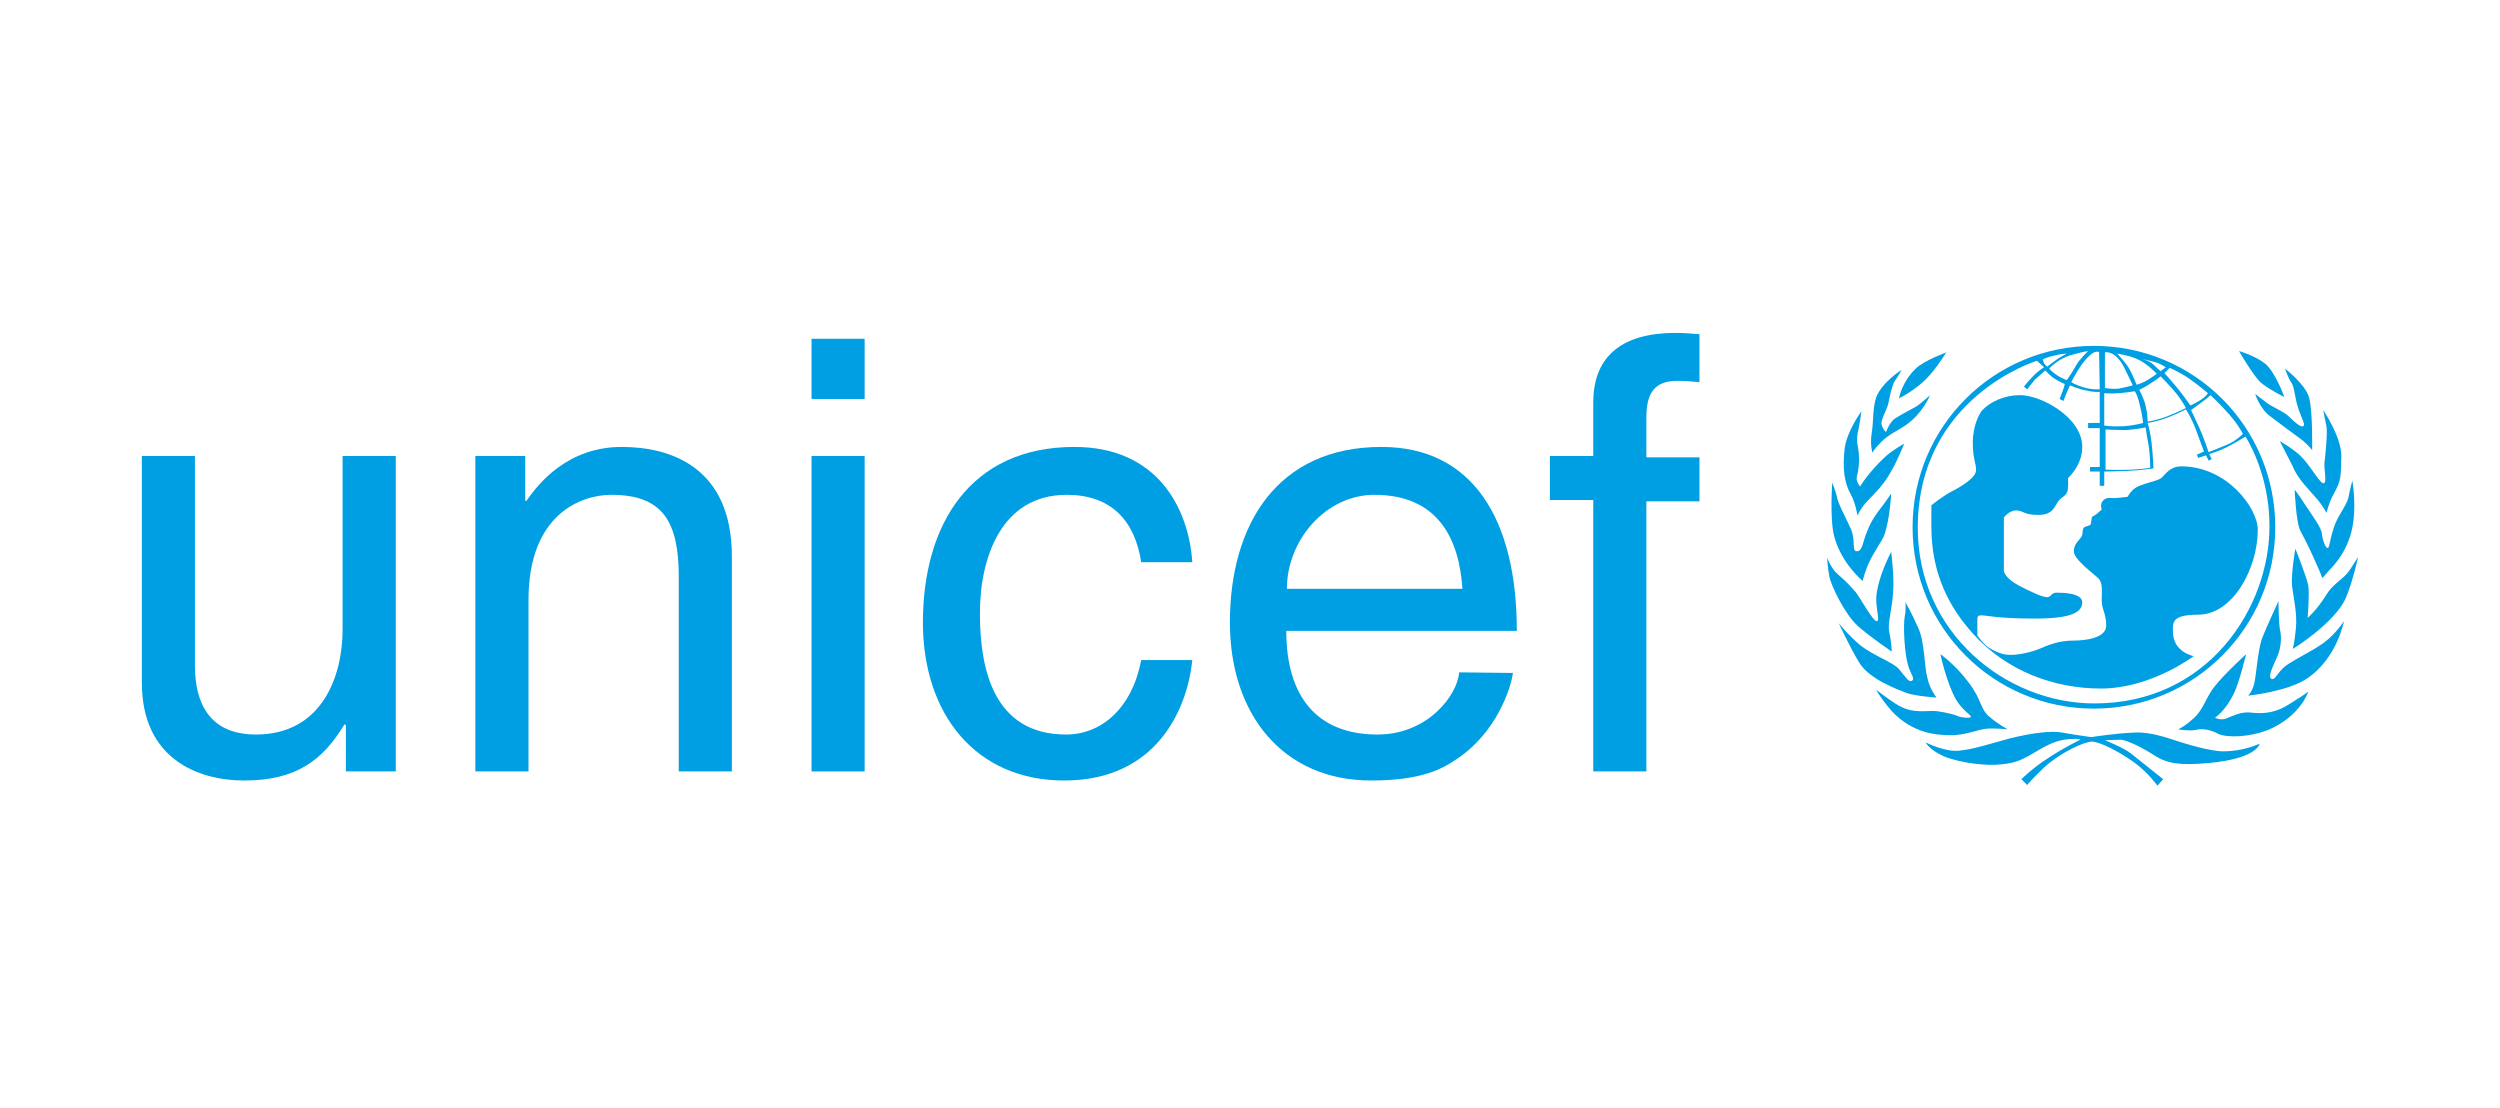 <?xml version="1.0" encoding="UTF-8"?>
<svg xmlns="http://www.w3.org/2000/svg" xmlns:xlink="http://www.w3.org/1999/xlink" width="158px" height="70px" viewBox="0 0 158 70" version="1.1">
<g id="surface1">
<path style=" stroke:none;fill-rule:nonzero;fill:rgb(0%,62.353%,89.02%);fill-opacity:1;" d="M 137.656 46.094 C 137.656 46.094 138.066 45.93 138.68 45.355 C 139.293 44.785 139.418 44.047 139.988 43.352 C 140.605 42.574 141.953 41.344 141.953 41.344 C 141.953 41.344 141.547 43.062 141.176 43.844 C 140.605 44.988 139.988 45.355 139.988 45.355 C 139.988 45.355 140.316 45.562 140.727 45.398 C 141.137 45.234 141.586 44.988 142.199 45.027 C 142.812 45.109 143.633 45.109 144.41 44.66 C 145.188 44.211 145.883 43.719 145.883 43.719 C 145.883 43.719 145.395 45.234 143.43 46.094 C 142.16 46.625 140.684 46.625 140.195 46.379 C 139.742 46.133 139.172 46.012 138.762 46.133 C 138.352 46.215 137.656 46.094 137.656 46.094 "/>
<path style=" stroke:none;fill-rule:nonzero;fill:rgb(0%,62.353%,89.02%);fill-opacity:1;" d="M 144 37.988 C 144 37.988 144 39.461 144.125 39.953 C 144.207 40.445 144.125 41.098 143.879 41.59 C 143.672 42.082 143.305 42.777 143.551 42.902 C 143.797 43.023 143.918 42.492 144.453 42.082 C 145.023 41.672 146.047 41.18 146.578 40.812 C 147.48 40.281 148.137 39.258 148.137 39.258 C 148.137 39.258 147.727 41.551 145.844 42.859 C 144.574 43.719 142.078 43.965 142.078 43.965 C 142.078 43.965 142.363 43.719 142.488 43.105 C 142.609 42.492 142.691 41.223 142.938 40.402 C 143.223 39.668 144 37.988 144 37.988 "/>
<path style=" stroke:none;fill-rule:nonzero;fill:rgb(0%,62.353%,89.02%);fill-opacity:1;" d="M 145.066 34.672 C 145.066 34.672 145.801 36.516 145.883 37.004 C 145.965 37.539 145.844 39.051 145.844 39.051 C 145.844 39.051 146.457 38.52 147.031 37.578 C 147.48 36.844 148.137 36.598 148.504 36.023 C 148.871 35.449 149.035 35.203 149.035 35.203 C 149.035 35.203 148.668 36.844 148.258 37.785 C 147.562 39.379 144.902 41.016 144.902 41.016 C 144.902 41.016 145.023 40.566 145.105 39.668 C 145.188 38.766 144.941 37.703 144.859 37.047 C 144.777 36.352 145.066 34.672 145.066 34.672 "/>
<path style=" stroke:none;fill-rule:nonzero;fill:rgb(0%,62.353%,89.02%);fill-opacity:1;" d="M 145.023 30.949 C 145.023 30.949 145.23 31.191 145.68 31.891 C 146.129 32.586 146.703 33.32 146.742 33.73 C 146.785 34.141 146.988 34.672 147.113 34.633 C 147.234 34.59 147.234 34.141 147.48 33.402 C 147.684 32.668 148.301 31.973 148.422 31.438 C 148.504 30.988 148.668 30.375 148.668 30.375 C 148.668 30.375 148.996 32.215 148.586 33.691 C 148.176 35.164 147.316 35.902 147.152 36.105 C 147.031 36.27 146.742 36.555 146.742 36.555 C 146.742 36.555 146.867 36.68 146.457 35.777 C 146.047 34.836 145.762 34.262 145.395 33.566 C 145.105 33.074 145.023 30.949 145.023 30.949 "/>
<path style=" stroke:none;fill-rule:nonzero;fill:rgb(0%,62.353%,89.02%);fill-opacity:1;" d="M 144.082 27.879 C 144.082 27.879 145.105 28.449 145.555 28.984 C 146.09 29.555 146.66 30.621 146.867 30.539 C 147.07 30.496 146.867 29.598 146.906 29.27 C 146.949 28.902 147.113 27.344 147.031 26.938 C 146.949 26.527 146.824 25.914 146.824 25.914 C 146.824 25.914 147.973 27.59 147.973 28.82 C 147.93 30.047 148.012 30.293 147.48 31.234 C 147.195 31.727 147.031 32.422 147.031 32.422 C 147.031 32.422 146.867 32.051 146.457 31.562 C 146.047 31.07 145.188 30.25 144.902 29.473 C 144.531 28.738 144.082 27.879 144.082 27.879 "/>
<path style=" stroke:none;fill-rule:nonzero;fill:rgb(0%,62.353%,89.02%);fill-opacity:1;" d="M 142.527 24.891 C 142.527 24.891 142.812 25.133 143.266 25.461 C 143.715 25.789 144.328 25.996 144.656 26.32 C 144.984 26.648 145.395 27.016 145.555 26.938 C 145.719 26.855 145.516 26.566 145.27 25.871 C 145.023 25.176 145.023 24.48 144.82 24.191 C 144.613 23.906 144.41 23.293 144.41 23.293 C 144.41 23.293 145.68 24.273 145.926 25.094 C 146.172 25.914 146.129 28.449 146.129 28.449 C 146.129 28.449 145.883 28.121 145.477 27.797 C 145.023 27.469 143.918 26.648 143.551 26.363 C 142.812 25.871 142.527 24.891 142.527 24.891 "/>
<path style=" stroke:none;fill-rule:nonzero;fill:rgb(0%,62.353%,89.02%);fill-opacity:1;" d="M 141.504 22.188 C 141.504 22.188 142.527 22.473 143.184 23.004 C 143.836 23.578 144.371 25.094 144.371 25.094 C 144.371 25.094 143.305 24.562 142.855 24.152 C 142.406 23.742 141.504 22.188 141.504 22.188 "/>
<path style=" stroke:none;fill-rule:nonzero;fill:rgb(0%,62.353%,89.02%);fill-opacity:1;" d="M 121.691 46.914 C 121.691 46.914 122.879 47.527 123.781 47.445 C 124.68 47.363 125.539 47.074 127.016 46.668 C 128.527 46.297 129.676 46.176 130.328 46.297 C 130.984 46.422 132.172 46.586 132.172 46.586 C 132.172 46.586 133.688 46.34 134.914 46.297 C 135.527 46.258 136.348 46.422 137.207 46.707 C 138.066 46.996 139.664 47.484 140.523 47.484 C 141.832 47.484 142.812 46.996 142.812 46.996 C 142.812 46.996 142.691 47.938 139.582 48.223 C 137.738 48.387 136.961 48.262 136.141 47.73 C 135.324 47.199 134.422 46.789 134.055 46.75 C 133.645 46.75 133.031 46.789 133.031 46.789 C 133.031 46.789 134.137 47.199 134.711 47.648 C 135.281 48.098 136.715 49.246 136.715 49.246 L 136.348 49.656 C 136.348 49.656 135.773 48.836 134.875 48.18 C 133.973 47.527 132.703 46.871 132.211 46.871 C 131.723 46.871 130.207 47.566 129.184 48.508 C 128.242 49.41 128.121 49.613 128.121 49.613 L 127.75 49.246 C 127.75 49.246 128.488 48.508 129.469 47.895 C 130.453 47.238 131.477 46.75 131.477 46.75 C 131.477 46.75 131.434 46.668 130.863 46.707 C 130.289 46.75 129.797 46.832 128.773 47.445 C 127.75 48.059 127.383 48.223 126.48 48.305 C 125.621 48.426 123.902 48.223 122.879 47.812 C 121.938 47.402 121.691 46.914 121.691 46.914 "/>
<path style=" stroke:none;fill-rule:nonzero;fill:rgb(0%,62.353%,89.02%);fill-opacity:1;" d="M 118.582 43.598 C 118.582 43.598 119.523 44.332 119.973 44.578 C 120.957 45.152 121.816 44.867 122.43 44.949 C 123.043 45.027 123.617 45.191 123.781 45.273 C 123.984 45.355 124.516 45.398 124.559 45.316 C 124.598 45.191 124.066 44.949 123.617 44.211 C 123.004 43.105 122.633 41.344 122.633 41.344 C 122.633 41.344 123.574 42 124.395 43.105 C 125.254 44.211 125.133 44.785 125.703 45.273 C 126.316 45.809 126.891 46.094 126.891 46.094 C 126.891 46.094 126.113 46.012 125.582 46.051 C 125.008 46.094 124.109 46.504 123.25 46.461 C 122.43 46.461 120.875 46.379 119.523 44.906 C 118.703 43.926 118.582 43.598 118.582 43.598 "/>
<path style=" stroke:none;fill-rule:nonzero;fill:rgb(0%,62.353%,89.02%);fill-opacity:1;" d="M 116.207 39.379 C 116.207 39.379 116.781 40.117 117.559 40.773 C 118.379 41.426 119.605 41.836 120.016 42.285 C 120.426 42.777 120.629 43.145 120.832 43.023 C 121.078 42.902 120.668 42.492 120.547 41.879 C 120.383 41.262 120.262 39.586 120.383 38.93 C 120.465 38.602 120.426 38.07 120.426 38.07 C 120.426 38.07 120.793 38.684 121.242 39.707 C 121.652 40.609 121.609 42.164 121.816 42.859 C 121.98 43.598 122.387 44.086 122.387 44.086 C 122.387 44.086 121.121 44.004 120.504 43.801 C 119.891 43.555 118.133 42.941 117.477 41.836 C 116.863 40.812 116.207 39.379 116.207 39.379 "/>
<path style=" stroke:none;fill-rule:nonzero;fill:rgb(0%,62.353%,89.02%);fill-opacity:1;" d="M 115.473 35.246 C 115.473 35.246 115.715 35.902 116.125 36.27 C 116.535 36.637 116.781 36.844 117.273 37.414 C 117.598 37.824 118.379 39.297 118.621 39.258 C 118.828 39.215 118.539 38.438 118.582 37.703 C 118.703 36.391 119.523 34.879 119.523 34.879 C 119.523 34.879 119.727 36.473 119.645 37.414 C 119.605 38.355 119.277 39.422 119.402 39.953 C 119.523 40.484 119.562 41.18 119.562 41.18 C 119.562 41.18 118.336 40.363 117.438 39.586 C 116.574 38.809 115.758 37.047 115.633 36.516 C 115.512 35.941 115.473 35.246 115.473 35.246 "/>
<path style=" stroke:none;fill-rule:nonzero;fill:rgb(0%,62.353%,89.02%);fill-opacity:1;" d="M 115.797 30.496 C 115.797 30.496 115.633 32.832 115.922 33.895 C 116.371 35.613 117.723 36.719 117.723 36.719 C 117.723 36.719 117.844 36.145 118.133 35.531 C 118.418 34.918 118.867 34.305 119.074 33.855 C 119.441 32.871 119.523 31.191 119.523 31.191 C 119.523 31.191 119.195 31.684 118.91 32.051 C 118.621 32.422 118.254 32.914 118.008 33.566 C 117.723 34.223 117.723 34.797 117.395 34.836 C 116.984 34.879 117.312 34.262 116.984 33.445 C 116.617 32.625 116.125 31.766 116.086 31.355 C 115.961 30.906 115.797 30.496 115.797 30.496 "/>
<path style=" stroke:none;fill-rule:nonzero;fill:rgb(0%,62.353%,89.02%);fill-opacity:1;" d="M 117.641 25.996 C 117.641 25.996 116.699 27.262 116.574 28.41 C 116.453 29.555 116.535 30.496 116.984 31.273 C 117.273 31.809 117.395 32.586 117.395 32.586 C 117.395 32.586 117.559 32.176 117.926 31.766 C 118.297 31.355 118.992 30.742 119.441 29.926 C 119.934 29.105 120.344 28.039 120.344 28.039 C 120.344 28.039 119.605 28.449 119.156 28.859 C 118.09 29.844 117.559 30.742 117.559 30.742 C 117.559 30.742 117.273 30.457 117.355 30.086 C 117.477 29.719 117.52 29.105 117.477 28.656 C 117.438 28.203 117.312 27.961 117.395 27.426 C 117.52 26.895 117.641 25.996 117.641 25.996 "/>
<path style=" stroke:none;fill-rule:nonzero;fill:rgb(0%,62.353%,89.02%);fill-opacity:1;" d="M 120.18 23.375 C 120.18 23.375 118.949 24.152 118.582 25.094 C 118.336 25.832 118.418 26.566 118.297 27.344 C 118.172 28.082 118.336 28.613 118.336 28.613 C 118.336 28.613 118.418 28.41 118.867 27.961 C 119.32 27.469 120.016 27.18 120.465 26.855 C 121.527 26.117 121.98 24.973 121.98 24.973 C 121.98 24.973 121.367 25.543 121.078 25.707 C 120.793 25.871 120.219 26.156 119.77 26.445 C 119.441 26.648 119.195 27.305 119.195 27.305 C 119.195 27.305 118.785 26.938 118.949 26.527 C 119.074 26.117 119.277 25.832 119.359 25.422 C 119.441 25.012 119.562 24.438 119.727 24.109 C 119.973 23.785 120.18 23.375 120.18 23.375 "/>
<path style=" stroke:none;fill-rule:nonzero;fill:rgb(0%,62.353%,89.02%);fill-opacity:1;" d="M 121.078 23.293 C 121.57 22.801 123.004 22.27 123.004 22.27 C 123.004 22.27 122.387 23.293 121.734 23.949 C 120.957 24.727 120.016 25.176 120.016 25.176 C 120.016 25.176 120.18 24.152 121.078 23.293 "/>
<path style=" stroke:none;fill-rule:nonzero;fill:rgb(0%,62.353%,89.02%);fill-opacity:1;" d="M 127.668 24.973 C 128.98 24.973 131.598 26.363 131.598 28.246 C 131.598 29.434 130.699 30.211 130.699 30.211 C 130.699 30.211 130.738 30.867 130.656 31.07 C 130.492 31.438 130.328 31.355 130.082 31.684 C 129.84 32.012 129.758 32.543 128.816 32.543 C 127.875 32.543 127.875 32.258 127.422 32.258 C 126.973 32.258 126.645 32.707 126.645 32.707 L 126.645 36.105 C 126.645 36.105 126.727 36.555 127.586 37.004 C 128.445 37.457 129.102 37.742 129.387 37.742 C 129.633 37.742 129.633 37.457 129.961 37.457 C 130.289 37.457 131.598 37.457 131.598 38.07 C 131.598 38.684 130.945 39.094 128.609 39.094 C 126.277 39.094 125.539 38.891 125.254 38.891 C 124.969 38.891 124.969 38.93 124.969 39.297 C 124.969 39.668 124.969 40.156 124.969 40.156 C 124.969 40.156 125.375 40.773 125.828 41.016 C 126.316 41.262 126.562 41.387 127.098 41.387 C 127.629 41.387 128.406 41.223 129.062 40.938 C 129.715 40.648 130.328 40.484 131.066 40.484 C 131.805 40.484 133.113 40.32 133.113 39.543 C 133.113 38.766 132.828 38.52 132.828 37.949 C 132.828 37.375 132.91 36.844 132.621 36.555 C 132.336 36.27 131.066 35.367 131.066 34.836 C 131.066 34.305 131.516 34.098 131.598 33.812 C 131.641 33.527 131.598 33.363 131.805 33.281 C 132.008 33.238 132.129 33.156 132.129 33.156 L 132.211 32.668 C 132.211 32.668 132.457 32.543 132.582 32.422 C 132.703 32.297 132.828 32.215 132.828 32.215 C 132.828 32.215 132.703 31.848 132.91 31.645 C 133.113 31.398 133.398 31.48 133.605 31.48 C 133.809 31.48 134.465 31.398 134.465 31.398 C 134.465 31.398 134.668 31.027 134.914 30.867 C 135.281 30.578 136.348 30.414 136.594 30.211 C 136.836 30.004 137.125 29.473 137.859 29.473 C 140.727 29.473 142.691 32.094 142.691 33.484 C 142.691 35.902 141.137 38.848 138.926 38.848 C 137.207 38.848 137.328 39.379 137.328 39.914 C 137.328 41.223 138.641 41.469 138.641 41.469 C 138.641 41.469 135.938 43.516 132.785 43.516 C 129.797 43.516 126.809 42.41 124.68 40.035 C 123.207 38.398 122.062 36.27 122.062 33.281 C 122.062 32.133 122.062 31.93 122.062 31.93 C 122.062 31.93 122.84 31.316 123.328 31.07 C 123.82 30.824 124.887 30.211 124.887 29.719 C 124.887 29.227 124.68 29.023 124.68 27.961 C 124.68 27.469 124.805 26.566 125.254 25.953 C 125.785 25.379 126.688 24.973 127.668 24.973 "/>
<path style=" stroke:none;fill-rule:nonzero;fill:rgb(0%,62.353%,89.02%);fill-opacity:1;" d="M 132.336 21.859 C 125.992 21.859 120.875 26.977 120.875 33.32 C 120.875 39.668 125.992 44.785 132.336 44.785 C 138.68 44.785 143.797 39.668 143.797 33.32 C 143.797 26.977 138.68 21.859 132.336 21.859 Z M 140.891 26.199 C 141.504 26.895 141.75 27.426 141.75 27.426 C 141.75 27.426 141.34 27.836 140.891 28.039 C 140.441 28.246 139.582 28.574 139.582 28.574 C 139.582 28.574 139.254 27.59 139.008 27.059 C 138.762 26.527 138.477 25.914 138.477 25.914 C 138.477 25.914 138.723 25.75 139.09 25.461 C 139.457 25.215 139.703 24.973 139.703 24.973 C 139.703 24.973 140.398 25.625 140.891 26.199 Z M 137.125 23.25 C 137.125 23.25 137.902 23.578 138.434 23.988 C 138.965 24.355 139.539 24.848 139.539 24.848 C 139.539 24.848 139.457 25.012 139.172 25.215 C 138.883 25.422 138.434 25.625 138.434 25.625 C 138.434 25.625 138.066 25.094 137.738 24.684 C 137.41 24.273 136.797 23.578 136.797 23.578 C 136.797 23.578 136.918 23.457 137 23.375 C 137.082 23.293 137.125 23.25 137.125 23.25 Z M 135.609 25.668 C 135.488 25.133 135.199 24.645 135.199 24.645 C 135.199 24.645 135.691 24.398 135.977 24.191 C 136.305 23.988 136.551 23.785 136.551 23.785 C 136.551 23.785 137.082 24.316 137.492 24.809 C 137.902 25.297 138.148 25.789 138.148 25.789 C 138.148 25.789 137.656 26.035 137.043 26.281 C 136.469 26.527 135.734 26.648 135.734 26.648 C 135.734 26.648 135.734 26.199 135.609 25.668 Z M 135.895 29.555 C 135.895 29.555 135.609 29.637 134.75 29.68 C 133.852 29.719 133.07 29.68 133.07 29.68 L 133.07 27.141 C 133.07 27.141 133.77 27.18 134.258 27.18 C 134.75 27.18 135.609 27.016 135.609 27.016 C 135.609 27.016 135.652 27.426 135.773 28.039 C 135.895 28.695 135.895 29.555 135.895 29.555 Z M 136.184 22.883 C 136.512 22.965 136.879 23.211 136.879 23.211 L 136.551 23.457 C 136.551 23.457 136.305 23.25 136.102 23.047 C 135.855 22.801 135.363 22.68 135.363 22.68 C 135.363 22.68 135.895 22.801 136.184 22.883 Z M 135.281 22.801 C 135.855 23.129 136.305 23.621 136.305 23.621 C 136.305 23.621 136.102 23.785 135.773 23.988 C 135.488 24.191 135.035 24.316 135.035 24.316 C 135.035 24.316 134.793 23.703 134.586 23.332 C 134.422 23.004 133.809 22.352 133.809 22.352 C 133.809 22.352 134.711 22.473 135.281 22.801 Z M 133.031 22.27 C 133.031 22.27 133.645 22.105 134.219 23.168 C 134.504 23.742 134.793 24.355 134.793 24.355 C 134.793 24.355 134.34 24.48 133.891 24.562 C 133.441 24.602 133.031 24.52 133.031 24.52 Z M 132.988 24.848 C 132.988 24.848 133.441 24.891 133.93 24.848 C 134.422 24.809 134.914 24.727 134.914 24.727 C 134.914 24.727 135.078 24.891 135.242 25.625 C 135.406 26.281 135.445 26.73 135.445 26.73 C 135.445 26.73 134.914 26.895 134.176 26.938 C 133.441 26.977 132.988 26.895 132.988 26.895 Z M 132.664 22.27 L 132.703 24.602 C 132.703 24.602 132.211 24.645 131.68 24.48 C 131.148 24.316 130.902 24.152 130.902 24.152 C 130.902 24.152 131.188 23.578 131.559 23.047 C 132.375 21.941 132.664 22.27 132.664 22.27 Z M 131.969 22.188 C 131.969 22.188 131.434 22.68 131.188 23.129 C 130.945 23.578 130.617 24.027 130.617 24.027 C 130.617 24.027 130.207 23.867 129.922 23.66 C 129.633 23.457 129.512 23.293 129.512 23.293 C 129.512 23.293 129.961 22.762 130.781 22.473 C 131.598 22.227 131.969 22.188 131.969 22.188 Z M 129.84 22.473 C 130.246 22.352 130.617 22.352 130.617 22.352 C 130.617 22.352 130.125 22.598 129.879 22.801 C 129.594 23.004 129.387 23.168 129.387 23.168 C 129.387 23.168 129.266 23.086 129.184 22.965 C 129.141 22.844 129.102 22.719 129.102 22.719 C 129.102 22.719 129.387 22.555 129.84 22.473 Z M 132.375 44.457 C 126.727 44.457 121.203 39.953 121.203 33.363 C 121.203 25.094 128.734 22.801 128.734 22.801 L 129.184 23.211 C 129.184 23.211 128.773 23.457 128.445 23.824 C 128.121 24.152 127.914 24.438 127.914 24.438 L 128.121 24.602 C 128.121 24.602 128.363 24.273 128.609 23.988 C 128.898 23.742 129.266 23.414 129.266 23.414 C 129.266 23.414 129.633 23.824 129.879 23.949 C 130.125 24.109 130.492 24.273 130.492 24.273 C 130.492 24.273 130.453 24.48 130.371 24.684 C 130.289 24.93 130.164 25.215 130.164 25.215 L 130.41 25.34 C 130.41 25.34 130.574 24.891 130.656 24.727 C 130.738 24.562 130.82 24.355 130.82 24.355 C 130.82 24.355 131.395 24.602 131.887 24.684 C 132.375 24.809 132.703 24.766 132.703 24.766 L 132.703 26.73 L 131.969 26.73 L 131.969 27.059 L 132.703 27.059 L 132.703 29.516 L 132.09 29.516 L 132.09 29.801 L 132.703 29.801 L 132.703 30.703 L 132.988 30.703 L 132.988 29.801 C 132.988 29.801 133.398 29.801 134.422 29.762 C 135.445 29.719 136.102 29.598 136.102 29.598 C 136.102 29.598 136.059 28.656 135.977 27.961 C 135.895 27.262 135.734 26.73 135.734 26.73 C 135.734 26.73 136.305 26.648 136.961 26.402 C 137.617 26.156 138.148 25.871 138.148 25.871 C 138.148 25.871 138.477 26.363 138.762 27.098 C 139.008 27.797 139.293 28.531 139.293 28.531 L 138.844 28.738 L 138.926 28.941 L 139.418 28.777 L 139.582 29.105 L 139.785 29.023 L 139.621 28.695 C 139.621 28.695 140.234 28.531 140.848 28.203 C 141.465 27.879 141.914 27.59 141.914 27.59 C 141.914 27.59 143.43 29.883 143.43 33.199 C 143.469 38.355 139.582 44.457 132.375 44.457 "/>
<path style=" stroke:none;fill-rule:nonzero;fill:rgb(0%,62.353%,89.02%);fill-opacity:1;" d="M 21.859 48.754 L 21.859 45.848 L 21.777 45.766 C 20.383 48.098 18.664 49.328 15.43 49.328 C 12.484 49.328 8.965 47.938 8.965 43.145 L 8.965 28.82 L 12.32 28.82 L 12.32 42.039 C 12.32 45.316 14 46.422 16.168 46.422 C 20.383 46.422 21.652 42.695 21.652 39.789 L 21.652 28.82 L 25.012 28.82 L 25.012 48.754 L 21.859 48.754 "/>
<path style=" stroke:none;fill-rule:nonzero;fill:rgb(0%,62.353%,89.02%);fill-opacity:1;" d="M 46.254 48.754 L 42.898 48.754 L 42.898 36.473 C 42.898 32.996 41.914 31.273 38.641 31.273 C 36.715 31.273 33.402 32.504 33.402 37.906 L 33.402 48.754 L 30.043 48.754 L 30.043 28.82 L 33.195 28.82 L 33.195 31.645 L 33.277 31.645 C 34.016 30.578 35.855 28.246 39.297 28.246 C 42.367 28.246 46.254 29.516 46.254 35.164 L 46.254 48.754 "/>
<path style=" stroke:none;fill-rule:nonzero;fill:rgb(0%,62.353%,89.02%);fill-opacity:1;" d="M 51.289 25.215 L 51.289 21.41 L 54.645 21.41 L 54.645 25.215 Z M 54.645 48.754 L 51.289 48.754 L 51.289 28.82 L 54.645 28.82 L 54.645 48.754 "/>
<path style=" stroke:none;fill-rule:nonzero;fill:rgb(0%,62.353%,89.02%);fill-opacity:1;" d="M 72.125 35.531 C 71.715 32.871 70.199 31.273 67.418 31.273 C 63.281 31.273 61.93 35.246 61.93 38.766 C 61.93 42.203 62.75 46.422 67.375 46.422 C 69.625 46.422 71.551 44.742 72.125 41.715 L 75.355 41.715 C 75.031 44.867 73.066 49.328 67.254 49.328 C 61.645 49.328 58.328 45.109 58.328 39.34 C 58.328 33.156 61.316 28.246 67.906 28.246 C 73.105 28.246 75.113 32.051 75.355 35.531 L 72.125 35.531 "/>
<path style=" stroke:none;fill-rule:nonzero;fill:rgb(0%,62.353%,89.02%);fill-opacity:1;" d="M 95.617 42.531 C 95.496 43.473 94.594 46.297 92.059 47.977 C 91.156 48.59 89.848 49.328 86.656 49.328 C 81.047 49.328 77.73 45.109 77.73 39.34 C 77.73 33.156 80.719 28.246 87.309 28.246 C 93.082 28.246 95.863 32.832 95.863 39.871 L 81.293 39.871 C 81.293 44.004 83.215 46.422 87.062 46.422 C 90.215 46.422 92.098 43.965 92.223 42.492 Z M 92.426 37.211 C 92.223 34.141 90.953 31.273 86.859 31.273 C 83.789 31.273 81.332 34.141 81.332 37.211 L 92.426 37.211 "/>
<path style=" stroke:none;fill-rule:nonzero;fill:rgb(0%,62.353%,89.02%);fill-opacity:1;" d="M 104.051 31.602 L 104.051 48.754 L 100.695 48.754 L 100.695 31.602 L 97.953 31.602 L 97.953 28.82 L 100.695 28.82 L 100.695 25.422 C 100.695 22.434 102.617 21.039 105.895 21.039 C 106.383 21.039 106.875 21.082 107.406 21.121 L 107.406 24.152 C 106.996 24.109 106.465 24.07 106.016 24.07 C 104.582 24.07 104.051 24.809 104.051 26.402 L 104.051 28.902 L 107.406 28.902 L 107.406 31.684 L 104.051 31.684 "/>
</g>
</svg>

